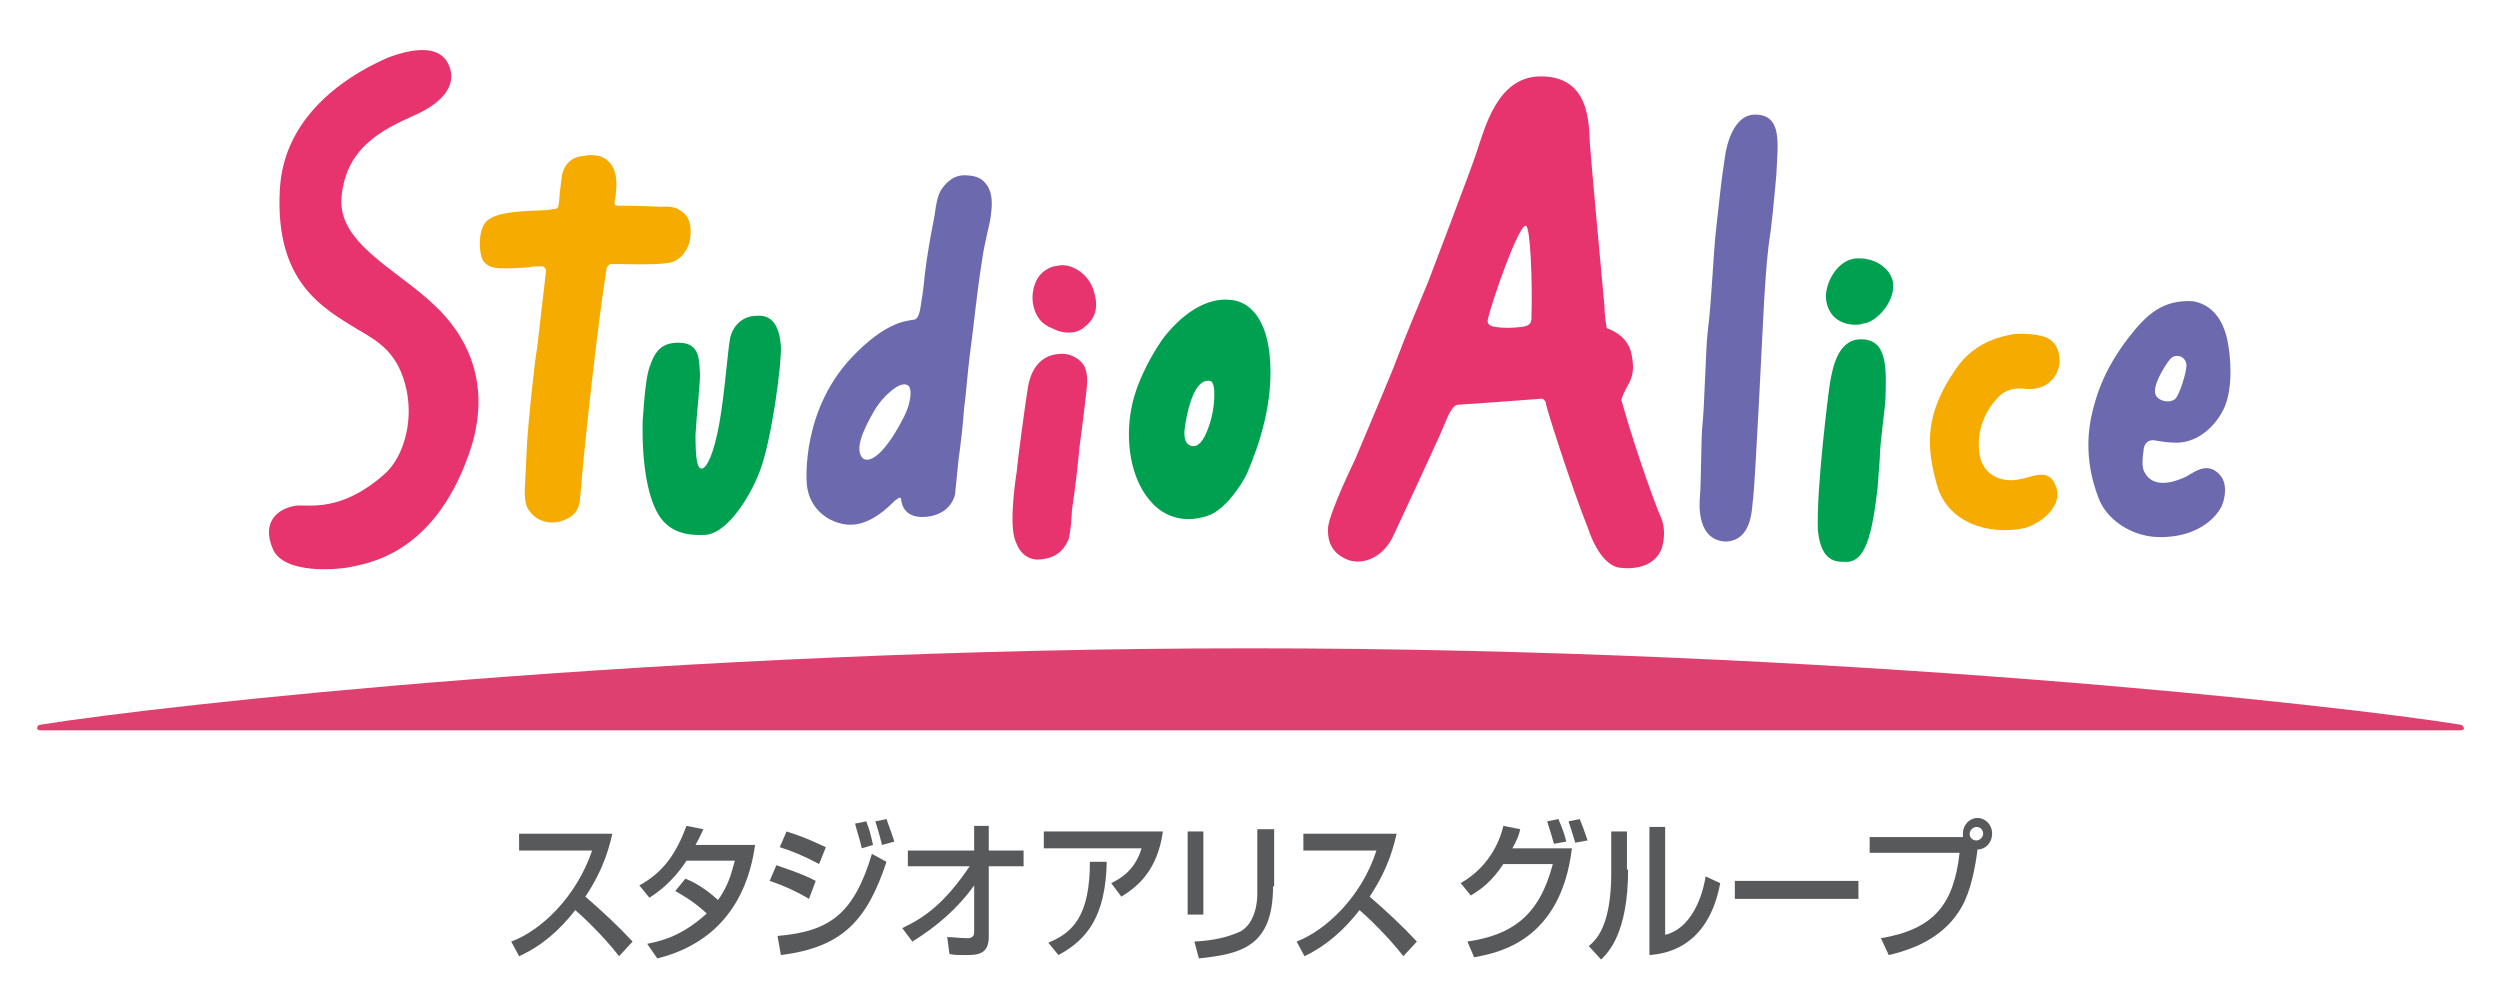 <svg xmlns="http://www.w3.org/2000/svg" xmlns:xlink="http://www.w3.org/1999/xlink" id="&#x30EC;&#x30A4;&#x30E4;&#x30FC;_1" x="0px" y="0px" viewBox="0 0 222.5 89.5" style="enable-background:new 0 0 222.5 89.5;" xml:space="preserve"><style type="text/css">	.st0{fill:#DE4070;}	.st1{fill:#58595B;}	.st2{fill:#6C69AE;}	.st3{fill:#00A051;}	.st4{fill:#F6AB00;}	.st5{fill:#E7336E;}</style><g>	<path class="st0" d="M219,64.5c-10.5-1.7-55.8-6.8-107.7-6.8c-51.9,0-97.2,5.1-107.7,6.8c-0.1,0-0.3,0.1-0.3,0.3  c0,0.1,0.1,0.2,0.3,0.2H219c0.2,0,0.3-0.1,0.3-0.2C219.2,64.6,219.1,64.5,219,64.5"></path>	<rect x="154.4" y="78.4" class="st1" width="11" height="1.6"></rect>	<path class="st1" d="M45.5,83.8c2.7-1,5.8-4,7.2-8.1h-6.5v-1.5h8.3c-0.2,0.8-0.6,2.9-2.4,5.6c1.5,1.3,2.9,2.6,4.2,4l-1.2,1.3  c-1.4-1.8-3.3-3.6-3.9-4.1c-1.4,1.8-3,3.2-5,4.1L45.5,83.8"></path>	<path class="st1" d="M61,78.2c0.5,0.2,1.6,0.7,2.9,1.9c1.1-1.5,1.3-2.9,1.5-3.5h-4.3c-1.3,2-2.7,2.9-3.3,3.3l-0.9-1.1  c2.2-1.2,3.3-2.9,4.2-5.3l1.5,0.3c-0.2,0.4-0.3,0.7-0.7,1.4h5.3c-0.3,2.1-1.4,8.3-8.7,10.1L57.6,84c0.9-0.2,2.9-0.5,5.3-2.7  c-1.3-1.2-2.3-1.7-2.8-2L61,78.2"></path>	<path class="st1" d="M72,80c-1.5-0.9-2.9-1.4-3.5-1.6l0.6-1.4c0.2,0.1,2.2,0.7,3.5,1.4L72,80 M69.2,83.3c4.7-0.4,6.8-2,8.4-7.3  l1.3,0.7c-1.7,5.1-3.8,7.6-9.4,8.3L69.2,83.3z M72.9,76.9c-1.3-0.7-2.5-1.2-3.5-1.5l0.6-1.4c1.9,0.6,2.8,1.1,3.5,1.4L72.9,76.9z   M76.7,75.5c-0.2-0.9-0.4-1.4-0.6-2.2l1-0.2c0.3,0.8,0.4,1.2,0.6,2.1L76.7,75.5z M78.5,75.2c-0.3-1.2-0.5-1.8-0.6-2.1l1-0.2  c0.3,0.8,0.6,1.7,0.7,2L78.5,75.2z"></path>	<path class="st1" d="M80.3,82.6c1.9-0.9,3.7-2.1,6-5.5h-5.5v-1.4h5.9v-2.2H88v2.2h3.1v1.4H88v6.3c0,1.6-1.1,1.6-2.1,1.6  c-0.6,0-1.1,0-1.4-0.1l-0.2-1.5c0.5,0,1.2,0.1,1.8,0.1c0.1,0,0.6,0,0.6-0.5v-4.2c-1.5,2.1-3.4,3.7-5.5,5L80.3,82.6"></path>	<path class="st1" d="M103.5,74c-0.5,3.6-2.4,5-3.7,5.8l-0.9-1.2c0.8-0.4,2.1-1.1,2.7-3.1h-8.7V74H103.5 M93.3,83.9  c2.2-0.9,3.7-2.4,3.7-7.2l1.5,0c-0.1,4.8-1.7,6.9-4.3,8.3L93.3,83.9z"></path>	<path class="st1" d="M107.1,81.4h-1.4V74h1.4V81.4z M113.3,78.9c0,5.4-2.9,6-6.6,6.4l-0.4-1.5c1.8-0.1,3-0.4,4.1-0.9  c1.4-0.8,1.5-2.8,1.5-3.3v-5.8h1.5V78.9z"></path>	<path class="st1" d="M115.4,83.8c2.6-1,5.8-4,7.1-8.1h-6.5v-1.5h8.3c-0.2,0.8-0.6,2.9-2.4,5.6c1.5,1.3,2.9,2.6,4.2,4l-1.2,1.3  c-1.4-1.8-3.3-3.6-3.9-4.1c-1.4,1.8-3,3.2-4.9,4.1L115.4,83.8"></path>	<path class="st1" d="M130,78.6c2.8-1.6,3.6-4.2,3.8-5.1l1.5,0.3c-0.1,0.5-0.3,1-0.7,1.7h5.3c-1,8.3-6.6,9.3-8.7,9.7l-0.6-1.4  c4-0.6,6.4-2.3,7.6-6.9h-4.4c-1,1.5-1.9,2.2-2.9,2.8L130,78.6 M138.3,75.1c-0.3-1.1-0.4-1.3-0.6-2l1-0.2c0.1,0.3,0.4,0.8,0.7,2  L138.3,75.1z M140.2,75c-0.3-1-0.5-1.6-0.6-1.9l1-0.2c0.2,0.5,0.4,1,0.7,1.9L140.2,75z"></path>	<path class="st1" d="M144.9,77.4c0,5.7-1.8,7.4-2.4,8l-1.1-1.2c0.6-0.5,2-1.7,2-6.5V74h1.4V77.4 M148.2,83.2  c2.8-0.7,3.5-4.5,3.6-5.2l1.3,0.6c-1.1,5.9-5.1,6.3-6.3,6.4V73.6h1.4V83.2z"></path>	<path class="st1" d="M167.4,83.5c4.8-0.8,6.5-3.1,7-7.6h-8v-1.4h8.3c0-0.1,0-0.1,0-0.3c0-0.8,0.6-1.4,1.3-1.4  c0.7,0,1.3,0.6,1.3,1.4c0,0.7-0.5,1.4-1.3,1.4c-0.2,1.6-0.6,3.7-1.4,5.1c-1.4,2.5-3.9,3.7-6.5,4.3L167.4,83.5 M175.3,74.2  c0,0.4,0.3,0.6,0.6,0.6c0.3,0,0.6-0.3,0.6-0.6c0-0.4-0.3-0.6-0.6-0.6C175.6,73.6,175.3,73.9,175.3,74.2"></path>	<path class="st2" d="M192,47.8c-2.4-0.1-4.5-1.6-5.2-3.4c0-0.1-1.5-3.2-0.7-7.2c0.5-2.4,1.4-4.6,3.3-7.1c1.7-2.2,3.1-3.4,5.7-3.3  c1.4,0.2,2.6,1.2,3.1,3.3c0.4,1.8,0.5,4.4-0.2,6.1c-0.7,1.6-2.3,3.2-4.3,3.2c-0.7,0-1.3-0.1-1.9-0.2c-0.4-0.1-0.9,0.1-1,0.7  c-0.1,0.7-0.2,1.5,0,2c0.9,2,3.5,0.6,3.6,0.6c0.7-0.3,2-1.6,3.2-0.2c0.7,0.8,0.4,2.2,0.1,2.8C197.2,46.1,195.5,47.9,192,47.8   M193.2,31.9c-0.3,0.3-1.5,2.1-1.4,3c0,0.7,1.2,1.1,1.8,0.6c0.4-0.4,1-2.4,1-3C194.5,31.6,193.6,31.5,193.2,31.9"></path>	<path class="st3" d="M105.8,46.2c-1.4,0-2.6-0.6-3.5-1.7c-1.6-1.9-2.2-5.1-1.6-8.2c0.5-2.6,2.1-5.2,2.9-6.3c0.2-0.2,2.7-3.7,6-3.3  c1.1,0.1,3,1,3.4,4.9c0.4,4.1-0.9,7.9-2,10.5c-0.5,1.1-2,3.3-3.5,3.8C106.9,46.1,106.3,46.2,105.8,46.2 M106.1,39.7  c0.7,0.1,1.2-0.8,1.6-2.1c0.4-1.2,0.6-3.6,0-3.7c-1.1-0.2-1.7,1.5-2,2.8C105.4,38.1,105.1,39.5,106.1,39.7"></path>	<path class="st2" d="M75.7,46.7c-0.7,0-1.3-0.2-1.9-0.5c-1.2-0.7-1.9-1.8-2-3.2c0,0-0.6-6.7,4.4-11.6c3.2-3.2,5-2.8,5.3-3  c0.3-0.2,0.4-0.9,0.4-0.9c0.1-0.6,0.3-1.8,0.4-3c0.2-1.7,0.5-3.4,0.8-4.9c0-0.2,0.1-0.4,0.1-0.6c0.1-0.7,0.2-1.4,0.5-2  c0.3-0.5,1-1.4,2.1-1.4c0.9,0,1.5,0.2,1.9,0.7c0.7,0.8,0.6,2,0.5,2.7c0,0.2-0.1,0.8-0.3,1.6c-0.2,0.9-0.4,1.8-0.5,2.6  c-0.5,3.1-0.7,5.6-1.1,8.5c-0.2,1.6-0.3,3.2-0.5,4.7c-0.1,1.5-0.3,3.1-0.5,4.6l-0.3,3c0,0-0.3,1.8-2.6,2c-2.2,0.2-2.2-1.6-2.2-1.6  c0-0.1-0.1-0.1-0.2-0.1c-0.1,0.1-0.3,0.2-0.4,0.3l-0.1,0.1C78.3,45.9,77,46.7,75.7,46.7 M77.9,36.4c-1.3,2.2-1.8,3.7-1.1,4.4  c0.7,0.5,2.1-0.6,3.7-3.8c0.6-1.2,0.7-2.5,0.3-2.7C80.1,33.8,78.5,35.4,77.9,36.4"></path>	<path class="st3" d="M164.1,50c-0.8,0-2-0.1-2.3-2.7c-0.2-3.5,1-13,1.1-13.4c0.2-1,0.6-3.6,2.6-3.7c2.5-0.1,2.4,2.5,2.3,5.4  c0,0.5-0.5,3.9-0.5,5.2l-0.2,2.7C166.6,47.7,166,50.2,164.1,50"></path>	<path class="st4" d="M172.4,43.2c-1-3.5-1.1-6.4,1.7-10.4c1.1-1.6,2.7-2.6,4.8-3c0.3-0.1,1.5-0.2,2.8,0.1c1.7,0.4,1.6,2.1,1.6,2.4  c-0.2,1.6-1.5,2.5-3.1,2.3c-0.7-0.1-1.7,0-2.4,0.8c-2.2,2.3-1.8,5.2-1.3,6c0.8,1.4,2.4,1.5,3.5,1.2c1-0.2,2.3-0.9,2.9,0.5  c0.9,1.9-1.3,3.5-2.7,3.9C176.8,47.7,173.3,46.4,172.4,43.2"></path>	<path class="st3" d="M165,28.9c-1.9-0.1-2.5-1.5-2.5-2.6c0.1-1.5,1.2-3.2,2.7-3.3c0.2,0,0.3,0,0.5,0c1.5,0.1,2.7,1.1,2.8,2.3  c0.1,1.6-1.5,3.4-2.7,3.5C165.6,28.9,165.3,28.9,165,28.9"></path>	<path class="st2" d="M151.3,44.1c0.1-1.1,0.1-5,0.2-6.1c0.2-1.5,0.3-7.1,0.5-8.6c0.2-1.6,0.3-3.2,0.4-4.7c0.1-1.5,0.2-3.3,0.4-4.9  c0.2-1.8,0.4-3.8,0.7-5.7c0,0,0.4-3.9,2.7-3.9c2.5,0,2,2.7,1.9,5.3c-0.2,2.2-0.4,4.5-0.7,6.4c-0.2,1.7-0.3,3.4-0.4,5  c-0.1,1.7-0.8,16.6-1,17.7c-0.1,0.8-0.1,3.5-2.4,3.6C151.1,48.1,151.2,45.1,151.3,44.1"></path>	<path class="st5" d="M92.2,49.8c1.5,0,2.4-0.6,2.9-1.8c0.2-0.6,0.3-2.3,0.3-2.6c0.3-1.9,0.5-3.8,0.7-5.8c0,0,0.4-3,0.5-4  c0.1-1,0.3-1.9,0-2.8c-0.3-0.8-1.3-1.4-2.3-1.3c-1.9,0.1-2.6,1.7-2.8,2.9c-0.2,1.1-1,7.1-1,7.5c0,0-0.8,4.8-0.1,6.3  C90.7,49.1,91.3,49.7,92.2,49.8"></path>	<path class="st5" d="M95.1,29.6c-0.5,0-0.9-0.1-1.5-0.4c-0.3-0.1-0.8-0.4-1.1-0.8c-0.6-0.8-0.8-2-0.4-3.1c0.3-0.9,1-1.4,1.7-1.6  c0.2,0,0.5-0.1,0.7-0.1c1.3,0,2.6,1.1,2.9,2.5c0.5,1.7-0.3,2.6-1,3.1C96,29.5,95.6,29.6,95.1,29.6"></path>	<path class="st4" d="M49.2,46.5c-0.7,0-1.3-0.2-1.8-0.7c-0.5-0.5-0.7-0.9-0.7-2.1c0.1-1.9,0.2-4.1,0.2-4.1c0.1-1.9,0.7-7.7,0.9-8.6  c0,0,0.5-4.3,0.8-6.9c0-0.2-0.2-0.4-0.4-0.4c-0.5,0-0.8,0-1.2,0.1c-2.1,0.1-3.4,0.3-4-0.6c-0.4-0.6-0.5-2.9,0.4-3.6  c0.9-0.7,2.6-0.8,5.2-0.9c0.2,0,0.5-0.1,0.8-0.1c0.1,0,0.3-0.1,0.3-0.3c0.1-0.4,0.1-1.3,0.2-1.7c0-0.4,0.1-0.7,0.1-0.9  c0.1-0.8,0.7-1.7,1.8-1.8c0.2,0,0.4-0.1,0.7-0.1c0.5,0,0.8,0.1,0.9,0.1c1.7,0.6,1.5,2.6,1.4,3.4c0,0.2-0.1,0.4-0.1,0.7  c0,0.1,0,0.3,0.2,0.3c2,0,3.6,0.1,3.9,0.1c0.4,0,1.1-0.1,1.7,0.3c0.9,0.5,1.1,1.5,0.9,2.7c-0.1,0.5-0.6,1.8-1.9,2  c-1.2,0.2-4.3,0.1-4.3,0.1c-0.3,0-0.6,0-0.8,0c-0.2,0-0.3,0.2-0.4,0.3c-0.8,5-1.9,15.1-2.2,18.6c-0.1,1.4-0.2,2.1-0.2,2.2  c-0.1,0.9-0.7,1.4-1.2,1.6C50,46.4,49.6,46.5,49.2,46.5"></path>	<path class="st5" d="M147.8,46c-0.2-0.4-2-5.1-3.5-10.4c0.4-1.5,1.4-1.7,0.9-4.1c-0.3-1.4-1.4-2-2.2-2.3c-0.1-0.6-0.2-1.3-0.2-1.9  c-0.1-1-1.3-14.2-1.3-14.5c-0.1-1.6,0.1-6.1-4.5-6c-3.7,0.1-4.8,4.4-5.6,6.8c-0.3,1-4.3,11.5-4.3,11.5c-0.9,2.2-1.9,4.5-2.8,6.9  c-0.2,0.6-2.1,5.1-3.7,8.9c0,0-2.2,4.5-2.4,6c-0.1,1.5,0.5,2.4,1.7,2.9c1.2,0.5,3.1,0,4.1-2.1c0,0,4.2-9,4.5-9.8l0.3-0.7  c0.1-0.3,0.3-0.6,0.5-0.9c0.2-0.2,0.3-0.3,0.7-0.3c0.4,0,7-0.5,7-0.5c0.4-0.1,0.5,0.2,0.5,0.2c0.1,0.1,0.1,0.2,0.1,0.3  c0.1,0.5,2.1,6.9,3.8,11.2c0,0,0.9,2.9,2.6,3.3c0,0,3,0.6,3.9-1.7C148.4,47.1,147.8,46,147.8,46 M136.3,28.2c0,0.4,0,0.8-0.9,0.9  c-0.8,0.1-1.7,0.1-2.3,0c-0.7-0.1-0.7-0.4-0.7-0.6c0.4-1.8,2.8-8.6,3.4-8.4C136.2,20.1,136.4,25.1,136.3,28.2"></path>	<path class="st5" d="M34.6,5.1c-2.8,1.2-9.4,4.7-9.7,11.9c-0.4,8.1,3.8,10.4,6.9,12.3c1.9,1.1,3.7,2.1,4.4,5.5  c0.6,3-0.4,6.1-2.1,7.5c-3.8,3.3-6.6,2.6-7.7,2.7c-1.6,0.2-3.2,1.4-2.1,3.9c1,2.2,5.6,1.8,6.7,1.6c1.1-0.3,7.4-0.7,10.7-10  c2.3-6.4-0.3-10.8-3.1-13.4c-3.4-3.2-8.6-5.5-8.2-9.6c0.4-4.3,3.5-5.9,6.4-7.2c2.1-0.9,4.1-2.5,3.1-4.6C38.9,3.6,35.7,4.7,34.6,5.1  "></path>	<path class="st3" d="M57.8,32.7c0.5-1.5,1.1-2.2,2.6-2.2c2,0,1.8,1.7,1.9,2.8c0,1.1-0.3,3.5-0.4,5.4c0,1.9,0.1,3.1,0.6,3  c0.4-0.1,1-1.2,1.5-3.9c0.5-2.7,0.8-7,1-7.8c0.2-0.8,0.9-1.9,2.4-1.9c1.6-0.1,2,1.4,2.1,2.7c0.1,1.3-0.8,8.4-1.9,11.2  c-1.1,2.8-3.1,5.5-4.8,5.6c-1.8,0.1-3.1-0.3-4-1.5c-1.1-1.5-1.7-4.7-1.6-8.7C57.4,34.4,57.6,33.3,57.8,32.7"></path></g></svg>